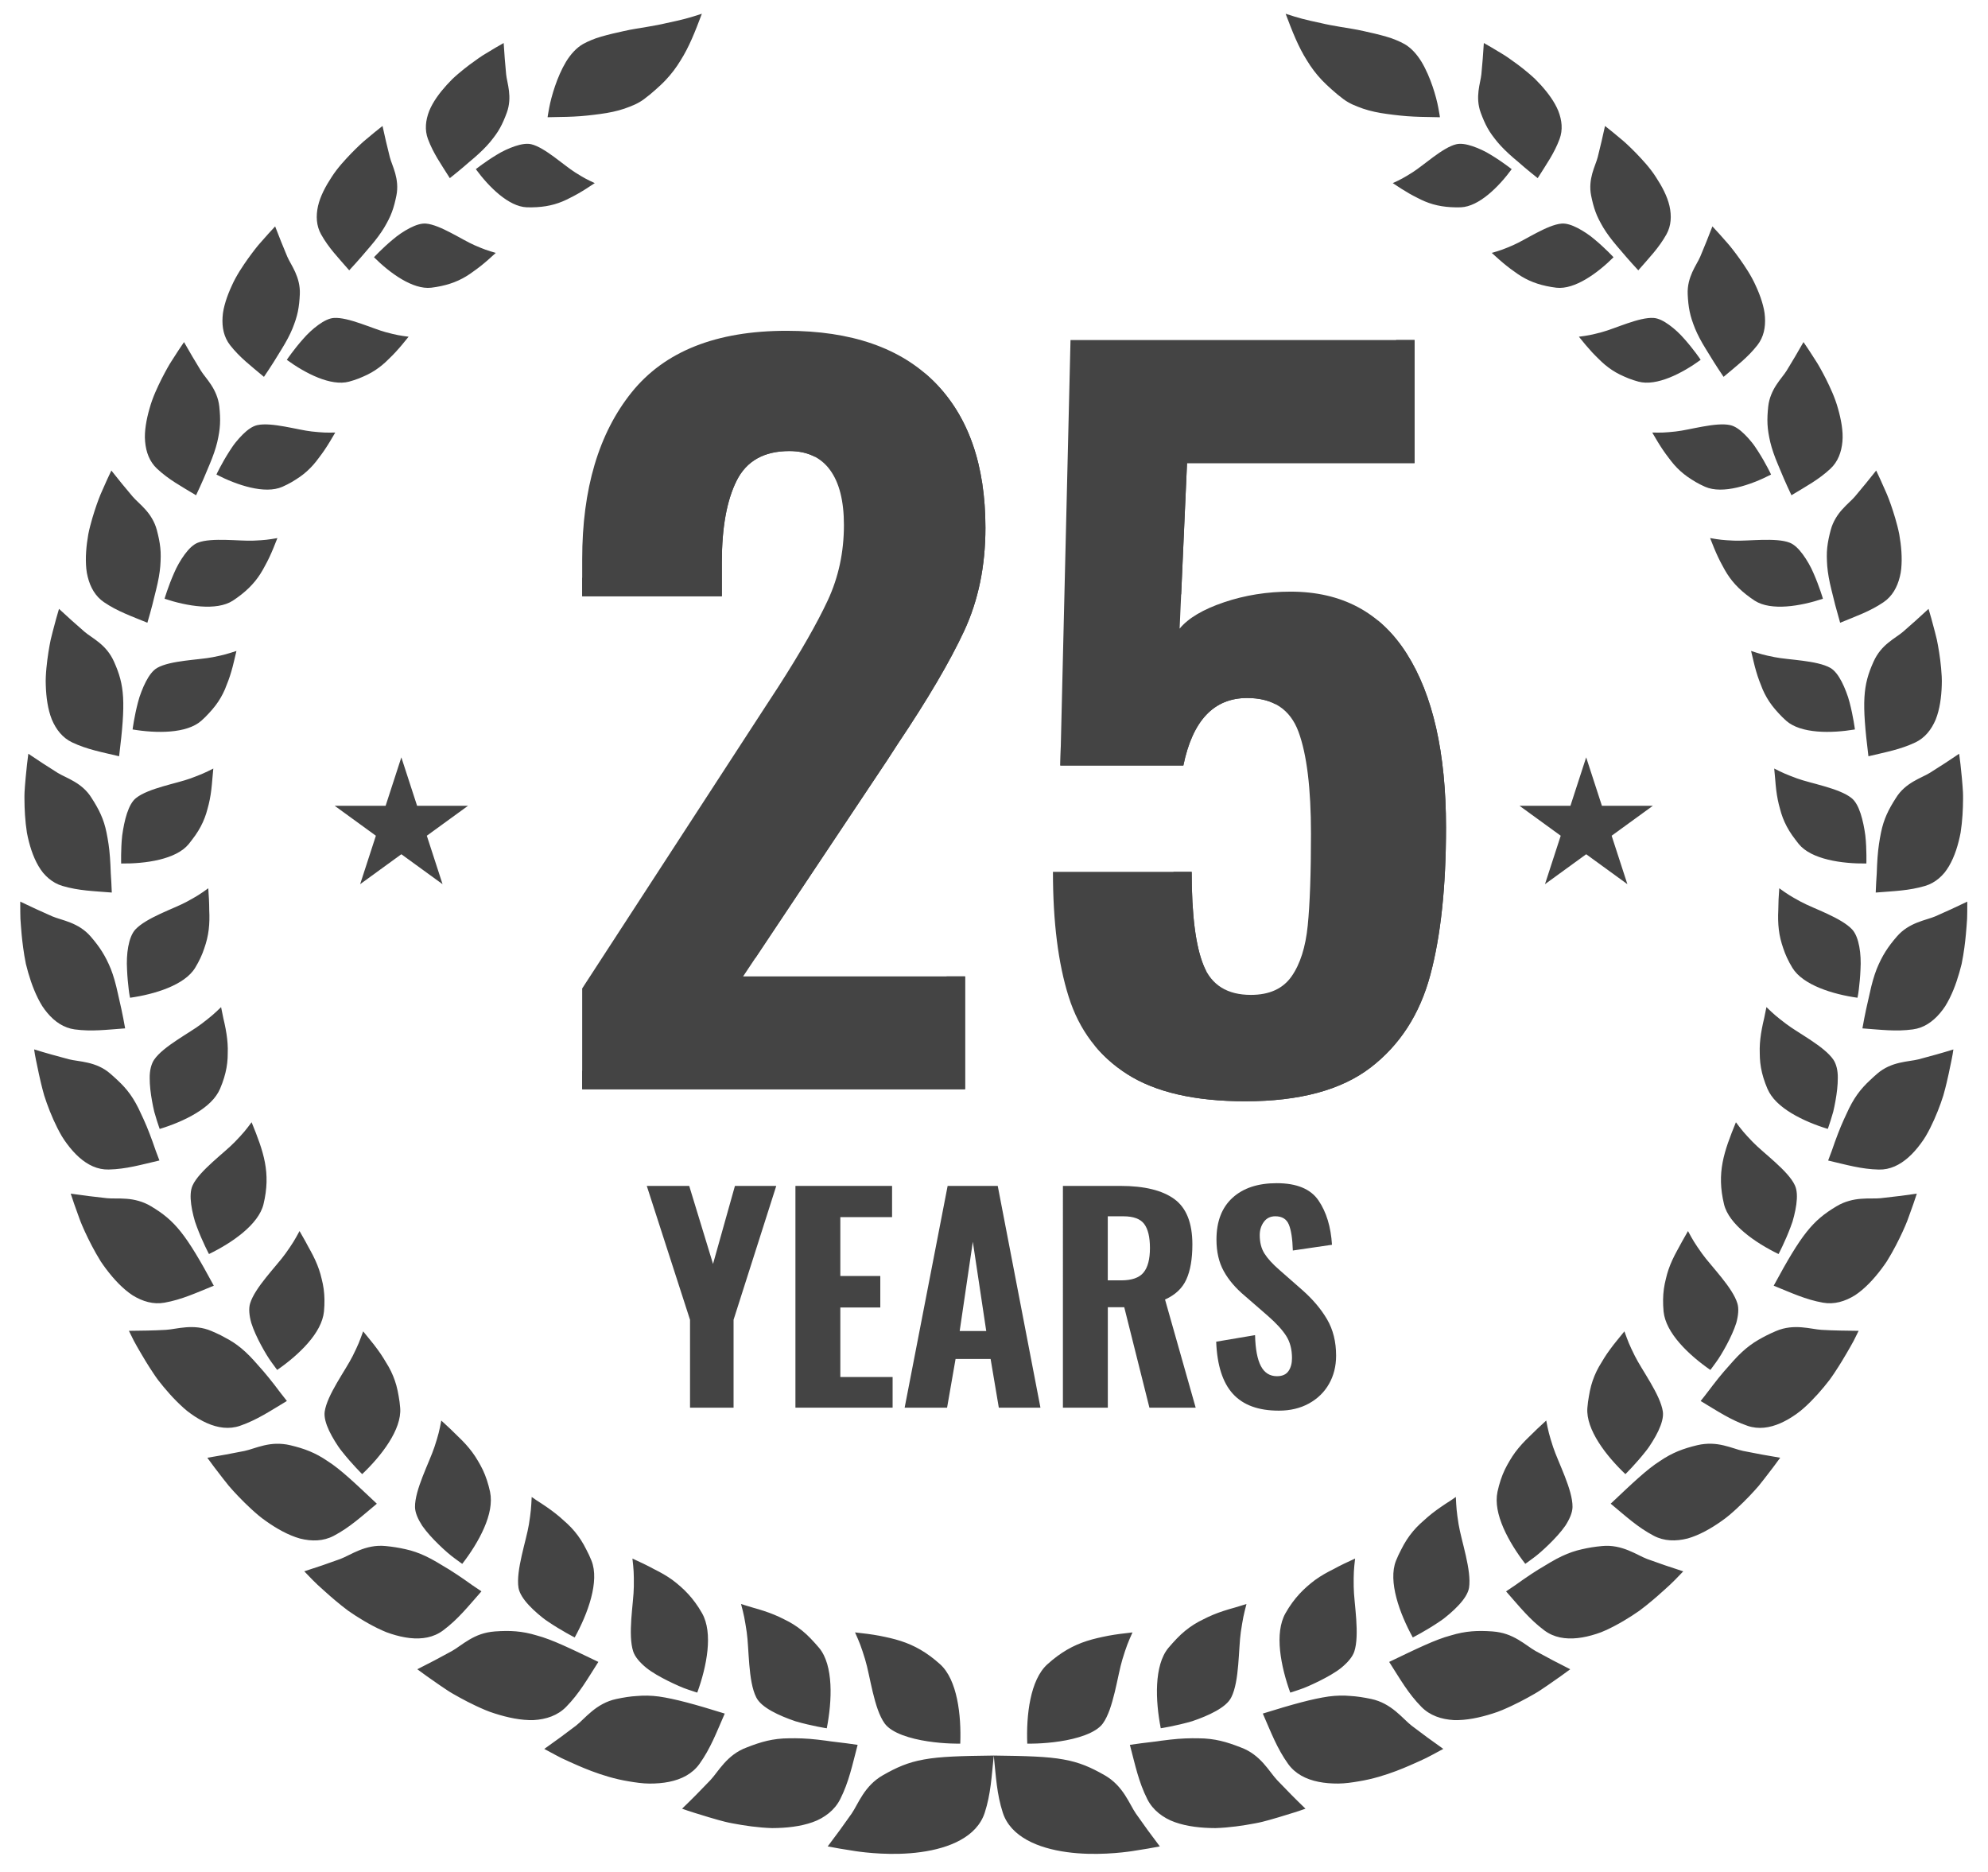 <?xml version="1.0" encoding="utf-8"?>
<!-- Generator: Adobe Illustrator 16.0.0, SVG Export Plug-In . SVG Version: 6.00 Build 0)  -->
<!DOCTYPE svg PUBLIC "-//W3C//DTD SVG 1.1//EN" "http://www.w3.org/Graphics/SVG/1.1/DTD/svg11.dtd">
<svg version="1.1" id="Layer_1" xmlns="http://www.w3.org/2000/svg" xmlns:xlink="http://www.w3.org/1999/xlink" x="0px" y="0px"
	 width="200px" height="188.334px" viewBox="0 0 200 188.334" enable-background="new 0 0 200 188.334" xml:space="preserve">
<g>
	<path fill="#444444" d="M92.953,177.001c1.631-0.301,3.745-0.355,7.024-0.396c-0.224,2.137-0.299,3.865-0.91,5.752
		c-0.392,1.205-1.277,2.104-2.43,2.742c-1.152,0.642-2.567,1.021-3.989,1.217c-2.847,0.401-5.687,0.037-6.556-0.09
		c-1.176-0.175-2.147-0.35-2.823-0.479c0.827-1.087,1.63-2.188,2.41-3.303c0.662-0.959,1.256-2.786,3.155-3.865
		C90.177,177.813,91.322,177.29,92.953,177.001z M93.334,175.176c1.729,0.267,3.271,0.232,3.271,0.232
		c0.114-2.863-0.295-6.425-2.024-7.984c-1.338-1.208-2.596-1.903-3.968-2.345c-0.685-0.223-1.4-0.378-2.156-0.527
		c-0.758-0.141-1.565-0.242-2.438-0.336c0.451,1,0.61,1.399,1.009,2.697c0.255,0.822,0.476,2.066,0.771,3.294
		c0.147,0.612,0.314,1.224,0.511,1.774c0.197,0.543,0.424,1.028,0.691,1.396C89.702,174.349,91.604,174.918,93.334,175.176z
		 M75.124,175.79c-2.002,0.729-2.866,2.453-3.656,3.288c-0.929,0.975-1.884,1.946-2.85,2.873c0.636,0.231,1.563,0.524,2.685,0.858
		c0.209,0.062,0.534,0.153,0.946,0.273c0.413,0.116,0.913,0.252,1.485,0.352c1.14,0.215,2.528,0.426,3.938,0.469
		c1.419-0.004,2.855-0.159,4.071-0.592c0.606-0.207,1.165-0.527,1.638-0.908c0.474-0.385,0.864-0.852,1.146-1.408
		c0.88-1.747,1.215-3.42,1.754-5.467c-0.799-0.117-1.53-0.213-2.202-0.288c-0.337-0.031-0.654-0.087-0.959-0.128
		c-0.305-0.041-0.597-0.077-0.877-0.108c-1.119-0.13-2.052-0.149-2.867-0.134C77.75,174.879,76.554,175.226,75.124,175.79z
		 M77.635,172.135c0.716,0.4,1.569,0.742,2.387,1.021c1.654,0.48,3.155,0.707,3.155,0.707c0.542-2.768,0.688-6.324-0.766-8.082
		c-0.568-0.662-1.118-1.264-1.697-1.729c-0.579-0.473-1.179-0.843-1.818-1.146c-0.632-0.329-1.299-0.604-2.022-0.842
		c-0.361-0.119-0.735-0.229-1.125-0.338c-0.391-0.104-0.783-0.246-1.198-0.365c0.14,0.529,0.235,0.902,0.317,1.308
		c0.042,0.202,0.079,0.414,0.119,0.659c0.038,0.24,0.081,0.512,0.133,0.84c0.247,1.666,0.136,4.955,0.956,6.573
		C76.34,171.281,76.919,171.733,77.635,172.135z M62.018,170.913c-2.071,0.434-3.18,1.995-4.072,2.686
		c-1.046,0.799-2.11,1.579-3.19,2.34c0.293,0.156,0.65,0.351,1.06,0.571c0.207,0.108,0.427,0.224,0.66,0.345
		c0.234,0.114,0.487,0.227,0.749,0.347c0.783,0.34,3.277,1.559,6.039,2c0.687,0.116,1.375,0.217,2.062,0.223
		c0.688,0.004,1.359-0.048,1.986-0.175c1.256-0.254,2.334-0.803,3.052-1.797c1.127-1.577,1.709-3.156,2.548-5.07
		c-3.041-0.947-5.027-1.486-6.616-1.716c-0.798-0.104-1.503-0.115-2.194-0.054C63.419,170.649,62.752,170.758,62.018,170.913z
		 M65.004,167.767c0.633,0.508,1.426,0.938,2.183,1.321c0.763,0.375,1.49,0.708,2.048,0.886c0.553,0.191,0.912,0.299,0.912,0.299
		c0.477-1.308,0.883-2.817,1.026-4.24c0.143-1.424,0.021-2.741-0.542-3.745c-0.875-1.537-1.858-2.501-2.987-3.351
		c-0.57-0.412-1.189-0.761-1.864-1.094c-0.659-0.361-1.375-0.701-2.155-1.056c0.123,1.067,0.153,1.485,0.14,2.813
		c-0.005,0.838-0.171,2.065-0.255,3.284c-0.079,1.208-0.083,2.423,0.197,3.261C63.89,166.694,64.376,167.247,65.004,167.767z
		 M49.806,164.118c-0.528,0.041-0.994,0.136-1.421,0.281c-0.427,0.146-0.814,0.338-1.167,0.545
		c-0.706,0.412-1.273,0.884-1.761,1.152c-1.145,0.631-2.303,1.241-3.475,1.828c0.526,0.391,1.287,0.943,2.223,1.582
		c0.174,0.117,0.446,0.301,0.79,0.532c0.343,0.233,0.785,0.474,1.274,0.747c0.492,0.271,1.042,0.556,1.63,0.831
		c0.589,0.272,1.205,0.555,1.865,0.754c1.308,0.42,2.674,0.708,3.923,0.668c1.269-0.073,2.41-0.461,3.262-1.323
		c1.332-1.351,2.139-2.798,3.248-4.529c-2.832-1.358-4.646-2.25-6.19-2.66C52.494,164.065,51.296,164.015,49.806,164.118z
		 M53.205,161.479c0.271,0.293,0.579,0.582,0.902,0.861c0.324,0.278,0.659,0.553,1.009,0.781c1.385,0.939,2.702,1.604,2.702,1.604
		c1.323-2.398,2.515-5.648,1.69-7.719c-0.161-0.398-0.331-0.768-0.514-1.107c-0.175-0.354-0.36-0.685-0.558-0.989
		c-0.396-0.613-0.842-1.138-1.346-1.611c-0.125-0.12-0.255-0.233-0.387-0.348c-0.128-0.119-0.26-0.236-0.396-0.353
		c-0.271-0.23-0.556-0.453-0.856-0.674c-0.299-0.219-0.614-0.435-0.943-0.652c-0.166-0.106-0.334-0.215-0.506-0.326
		c-0.17-0.111-0.337-0.235-0.512-0.354c-0.053,1.077-0.076,1.478-0.28,2.759c-0.259,1.623-1.328,4.642-1.046,6.385
		C52.263,160.295,52.662,160.894,53.205,161.479z M38.794,155.528c-2.042-0.203-3.516,0.912-4.55,1.301
		c-1.208,0.443-2.412,0.852-3.633,1.242c0.447,0.465,1.074,1.146,1.914,1.879c0.308,0.275,0.954,0.865,1.814,1.555
		c0.215,0.171,0.444,0.35,0.684,0.529c0.246,0.175,0.506,0.348,0.774,0.521c0.538,0.346,1.113,0.688,1.708,1
		c0.297,0.158,0.6,0.307,0.905,0.444c0.152,0.067,0.306,0.134,0.459,0.197c0.157,0.06,0.316,0.112,0.474,0.165
		c0.632,0.205,1.266,0.354,1.881,0.423c1.235,0.135,2.386-0.048,3.352-0.767c1.507-1.121,2.514-2.408,3.859-3.931
		c-0.319-0.218-0.631-0.417-0.921-0.62c-0.289-0.203-0.564-0.398-0.828-0.585c-0.531-0.366-1.021-0.69-1.479-0.978
		c-0.928-0.559-1.674-1.027-2.384-1.355c-0.706-0.334-1.354-0.552-2.011-0.697C40.159,155.703,39.521,155.597,38.794,155.528z
		 M42.478,153.49c0.448,0.644,1.044,1.288,1.635,1.864c0.59,0.578,1.174,1.088,1.637,1.42c0.455,0.342,0.754,0.547,0.754,0.547
		c0.827-1.067,1.65-2.346,2.202-3.619c0.557-1.282,0.823-2.526,0.596-3.626c-0.183-0.841-0.424-1.563-0.729-2.21
		c-0.15-0.325-0.326-0.62-0.5-0.92c-0.174-0.301-0.362-0.586-0.566-0.861c-0.409-0.551-0.88-1.063-1.412-1.566
		c-0.52-0.518-1.076-1.057-1.698-1.613c-0.196,1.029-0.289,1.428-0.688,2.654c-0.519,1.567-1.986,4.323-1.957,6.049
		C41.76,152.172,42.048,152.826,42.478,153.49z M29.203,145.388c-0.248-0.061-0.49-0.1-0.726-0.121
		c-0.233-0.022-0.456-0.033-0.675-0.027c-0.438,0.01-0.851,0.074-1.238,0.164c-0.771,0.177-1.434,0.449-1.963,0.558
		c-1.242,0.252-2.489,0.479-3.742,0.687c0.371,0.515,0.911,1.244,1.589,2.106c0.126,0.158,0.323,0.406,0.573,0.722
		c0.259,0.307,0.589,0.664,0.963,1.057c0.375,0.393,0.799,0.814,1.26,1.24c0.463,0.425,0.953,0.859,1.502,1.236
		c1.083,0.77,2.261,1.432,3.425,1.762c1.193,0.303,2.361,0.278,3.403-0.27c1.629-0.857,2.803-1.957,4.338-3.23
		c-2.219-2.09-3.635-3.447-4.942-4.279C31.7,146.123,30.611,145.724,29.203,145.388z M33.116,143.937
		c0.166,0.35,0.365,0.707,0.583,1.062c0.217,0.354,0.451,0.704,0.708,1.019c1.005,1.276,2.03,2.276,2.03,2.276
		c1.928-1.83,3.985-4.485,3.824-6.647c-0.032-0.418-0.083-0.81-0.152-1.18c-0.063-0.376-0.136-0.738-0.231-1.081
		c-0.189-0.685-0.45-1.304-0.779-1.892c-0.341-0.579-0.694-1.174-1.125-1.753c-0.423-0.589-0.926-1.165-1.439-1.81
		c-0.183,0.492-0.298,0.824-0.446,1.18c-0.148,0.354-0.326,0.729-0.605,1.293c-0.709,1.43-2.583,3.923-2.821,5.615
		C32.592,142.563,32.785,143.233,33.116,143.937z M21.28,133.901c-1.828-0.784-3.515-0.18-4.584-0.121
		c-0.314,0.015-0.628,0.029-0.942,0.045c-0.31,0.009-0.619,0.019-0.927,0.027c-0.619,0.015-1.238,0.024-1.858,0.027
		c0.139,0.278,0.308,0.619,0.502,1.012c0.201,0.387,0.454,0.811,0.725,1.276c0.203,0.344,0.627,1.077,1.221,1.963
		c0.149,0.222,0.304,0.455,0.479,0.688c0.178,0.229,0.367,0.467,0.564,0.705c0.395,0.477,0.826,0.961,1.284,1.422
		c0.229,0.23,0.465,0.457,0.707,0.674c0.24,0.218,0.49,0.422,0.755,0.605c0.524,0.375,1.065,0.696,1.614,0.938
		c1.099,0.485,2.225,0.647,3.318,0.274c1.724-0.596,3.033-1.489,4.724-2.5c-0.476-0.582-0.876-1.135-1.259-1.631
		c-0.384-0.494-0.743-0.938-1.083-1.336c-0.695-0.787-1.247-1.441-1.808-1.951c-0.555-0.516-1.091-0.905-1.655-1.233
		c-0.286-0.162-0.565-0.315-0.855-0.463C21.908,134.179,21.604,134.04,21.28,133.901z M25.282,133.089
		c0.23,0.725,0.591,1.495,0.969,2.202c0.378,0.706,0.767,1.351,1.098,1.793c0.32,0.45,0.538,0.728,0.538,0.728
		c1.077-0.744,2.213-1.686,3.097-2.703c0.889-1.021,1.5-2.096,1.61-3.183c0.076-0.832,0.063-1.573-0.032-2.262
		c-0.046-0.347-0.116-0.675-0.199-0.998c-0.073-0.329-0.164-0.649-0.273-0.965c-0.217-0.632-0.504-1.244-0.848-1.869
		c-0.179-0.312-0.346-0.638-0.527-0.97c-0.182-0.331-0.376-0.67-0.581-1.021c-0.481,0.896-0.684,1.238-1.411,2.263
		c-0.23,0.326-0.541,0.701-0.886,1.11c-0.337,0.403-0.708,0.841-1.065,1.287c-0.715,0.894-1.375,1.832-1.614,2.632
		C25.003,131.658,25.075,132.351,25.282,133.089z M15.193,121.349c-0.421-0.256-0.848-0.427-1.262-0.543
		c-0.407-0.117-0.807-0.179-1.189-0.209c-0.765-0.063-1.456-0.005-1.976-0.06c-1.219-0.13-2.437-0.282-3.652-0.458
		c0.19,0.583,0.472,1.417,0.841,2.411c0.125,0.372,0.443,1.143,0.905,2.086c0.23,0.471,0.497,0.987,0.797,1.515
		c0.149,0.266,0.308,0.531,0.474,0.799c0.171,0.264,0.361,0.522,0.553,0.779c0.774,1.025,1.666,1.982,2.642,2.629
		c1.013,0.629,2.099,0.949,3.223,0.749c1.758-0.313,3.166-0.983,4.96-1.708C18.703,124.14,17.604,122.787,15.193,121.349z
		 M19.233,121.153c0.049,0.373,0.128,0.763,0.225,1.152c0.049,0.195,0.1,0.393,0.159,0.584c0.065,0.19,0.132,0.379,0.201,0.563
		c0.553,1.478,1.206,2.702,1.206,2.702c2.32-1.124,5-2.975,5.487-5.022c0.76-3.164,0.015-5.26-1.199-8.237
		c-0.592,0.799-0.836,1.101-1.686,1.982c-0.539,0.563-1.423,1.275-2.263,2.044c-0.835,0.763-1.651,1.589-1.983,2.322
		C19.153,119.729,19.134,120.407,19.233,121.153z M11.108,108.017c-1.446-1.264-3.18-1.197-4.181-1.457
		c-0.587-0.153-1.173-0.313-1.758-0.479c-0.587-0.165-1.168-0.336-1.735-0.514c0.035,0.3,0.104,0.66,0.186,1.072
		c0.082,0.414,0.178,0.881,0.291,1.391c0.084,0.378,0.254,1.178,0.535,2.17c0.313,0.982,0.759,2.152,1.325,3.273
		c0.142,0.281,0.292,0.56,0.45,0.828c0.16,0.271,0.345,0.528,0.528,0.779c0.372,0.498,0.775,0.956,1.208,1.342
		c0.871,0.771,1.852,1.256,2.981,1.23c1.767-0.041,3.24-0.479,5.1-0.91c-0.125-0.342-0.258-0.663-0.368-0.977
		c-0.11-0.314-0.215-0.613-0.315-0.898c-0.206-0.572-0.405-1.087-0.599-1.557c-0.193-0.469-0.392-0.889-0.572-1.273
		c-0.172-0.389-0.347-0.739-0.526-1.059c-0.357-0.64-0.734-1.16-1.156-1.629c-0.21-0.233-0.433-0.455-0.668-0.675
		C11.6,108.459,11.368,108.237,11.108,108.017z M15.06,108.438c-0.004,0.735,0.097,1.558,0.235,2.321
		c0.07,0.384,0.144,0.753,0.226,1.089c0.093,0.332,0.185,0.635,0.265,0.889c0.162,0.511,0.28,0.832,0.28,0.832
		c1.214-0.369,2.541-0.902,3.657-1.582c0.559-0.338,1.065-0.715,1.479-1.125c0.416-0.409,0.725-0.852,0.939-1.338
		c0.318-0.748,0.527-1.438,0.646-2.104c0.06-0.333,0.096-0.658,0.113-0.982c0.008-0.162,0.01-0.322,0.011-0.484
		c0.007-0.161,0.008-0.324,0.006-0.486c-0.011-0.65-0.091-1.303-0.22-1.984c-0.064-0.342-0.141-0.689-0.227-1.049
		c-0.073-0.361-0.149-0.733-0.228-1.121c-0.709,0.69-1.012,0.951-1.97,1.683c-1.204,0.924-3.844,2.26-4.763,3.604
		C15.213,107.037,15.05,107.704,15.06,108.438z M9.131,94.221c-1.237-1.442-2.941-1.637-3.876-2.039
		c-1.082-0.474-2.154-0.968-3.218-1.481c0.001,0.296,0.003,0.656,0.004,1.069c0.004,0.206,0.009,0.426,0.014,0.659
		c0.017,0.232,0.034,0.477,0.052,0.731c0.03,0.379,0.086,1.179,0.224,2.182c0.069,0.501,0.155,1.054,0.273,1.626
		c0.14,0.571,0.307,1.164,0.507,1.75c0.2,0.586,0.433,1.164,0.704,1.707c0.135,0.271,0.279,0.533,0.435,0.783
		c0.16,0.249,0.34,0.482,0.524,0.703c0.742,0.878,1.644,1.495,2.738,1.645c1.711,0.231,3.208,0.032,5.077-0.104
		c-0.246-1.409-0.508-2.559-0.735-3.529c-0.209-0.974-0.438-1.762-0.7-2.438C10.606,96.14,10.014,95.241,9.131,94.221z
		 M12.781,97.521c0.031,0.764,0.103,1.478,0.167,2c0.058,0.522,0.137,0.852,0.137,0.852c1.239-0.176,2.6-0.49,3.794-0.98
		c1.198-0.492,2.223-1.156,2.756-2.037c0.412-0.678,0.708-1.318,0.913-1.949c0.222-0.631,0.376-1.254,0.45-1.89
		c0.077-0.635,0.086-1.284,0.052-1.969c-0.001-0.687-0.039-1.41-0.096-2.189c-0.789,0.569-1.105,0.778-2.157,1.349
		c-0.663,0.363-1.708,0.769-2.696,1.231c-0.986,0.462-1.945,0.985-2.484,1.567C12.917,94.267,12.688,95.997,12.781,97.521z
		 M9.229,80.297c-0.963-1.583-2.582-2.024-3.43-2.551c-0.994-0.622-1.98-1.263-2.948-1.92c-0.08,0.576-0.177,1.404-0.269,2.404
		c-0.016,0.186-0.041,0.475-0.072,0.841c-0.029,0.367-0.059,0.811-0.05,1.31c0.004,0.994,0.06,2.198,0.249,3.394
		c0.229,1.196,0.595,2.383,1.159,3.345c0.142,0.24,0.294,0.466,0.462,0.675c0.176,0.209,0.364,0.4,0.567,0.572
		c0.404,0.342,0.864,0.602,1.387,0.757c1.636,0.483,3.123,0.515,4.963,0.665c-0.027-0.704-0.06-1.344-0.102-1.931
		c-0.022-0.587-0.043-1.121-0.082-1.61c-0.068-0.978-0.205-1.78-0.343-2.474C10.444,82.385,9.95,81.42,9.229,80.297z M12.772,81.835
		c-0.224,0.68-0.375,1.467-0.478,2.213c-0.083,0.747-0.101,1.453-0.109,1.971c-0.006,0.518,0.005,0.849,0.005,0.849
		c2.457,0.029,5.526-0.406,6.798-1.959c0.123-0.15,0.238-0.3,0.347-0.448c0.116-0.148,0.224-0.295,0.325-0.441
		c0.204-0.293,0.381-0.584,0.535-0.875c0.31-0.583,0.528-1.169,0.683-1.778c0.175-0.607,0.298-1.236,0.38-1.906
		c0.083-0.67,0.118-1.385,0.203-2.147c-0.856,0.436-1.211,0.591-2.297,0.994c-1.384,0.507-4.214,0.98-5.458,1.957
		C13.289,80.582,12.998,81.155,12.772,81.835z M11.466,66.553c-0.382-0.849-0.908-1.432-1.47-1.892
		c-0.556-0.458-1.118-0.784-1.49-1.104c-0.87-0.754-1.726-1.522-2.57-2.307c-0.164,0.548-0.39,1.335-0.634,2.292
		c-0.044,0.178-0.114,0.456-0.201,0.806c-0.077,0.354-0.153,0.785-0.23,1.268c-0.076,0.483-0.147,1.018-0.2,1.582
		c-0.053,0.563-0.092,1.153-0.064,1.754c0.039,1.197,0.202,2.405,0.606,3.423C5.645,73.4,6.3,74.231,7.267,74.688
		c1.512,0.714,2.952,0.967,4.716,1.39C12.662,70.583,12.545,68.952,11.466,66.553z M14.672,68.579
		c-0.162,0.313-0.312,0.655-0.446,1.007c-0.139,0.352-0.259,0.714-0.347,1.073c-0.376,1.43-0.54,2.723-0.54,2.723
		c2.384,0.398,5.436,0.436,6.918-0.879c0.286-0.255,0.543-0.509,0.774-0.766c0.233-0.256,0.459-0.51,0.653-0.771
		c0.393-0.519,0.698-1.054,0.944-1.623c0.234-0.571,0.464-1.16,0.646-1.799c0.192-0.637,0.331-1.327,0.514-2.06
		c-0.908,0.293-1.238,0.401-2.37,0.625c-1.424,0.286-4.259,0.317-5.61,1.081C15.376,67.441,14.997,67.952,14.672,68.579z
		 M15.778,53.318c-0.116-0.438-0.29-0.824-0.491-1.165c-0.195-0.338-0.424-0.633-0.659-0.897c-0.47-0.528-0.967-0.93-1.279-1.297
		c-0.731-0.862-1.447-1.736-2.146-2.624c-0.243,0.505-0.583,1.235-0.967,2.125c-0.151,0.328-0.432,1.035-0.726,1.949
		c-0.147,0.456-0.3,0.965-0.437,1.503c-0.067,0.27-0.139,0.543-0.19,0.828c-0.05,0.285-0.095,0.575-0.132,0.866
		c-0.074,0.583-0.117,1.174-0.113,1.75c0.008,0.578,0.046,1.134,0.185,1.666c0.261,1.06,0.768,1.965,1.637,2.556
		c1.359,0.924,2.719,1.389,4.367,2.068c0.192-0.653,0.358-1.25,0.5-1.801c0.144-0.55,0.254-1.057,0.377-1.515
		c0.229-0.919,0.364-1.689,0.422-2.376c0.048-0.691,0.065-1.281,0-1.864C16.065,54.508,15.942,53.94,15.778,53.318z M18.583,55.769
		c-0.412,0.56-0.801,1.233-1.082,1.903c-0.293,0.665-0.53,1.306-0.693,1.779c-0.082,0.237-0.146,0.432-0.188,0.568
		c-0.044,0.135-0.062,0.214-0.062,0.214c2.248,0.748,5.214,1.25,6.859,0.197c1.251-0.824,2.132-1.683,2.785-2.714
		c0.165-0.257,0.313-0.526,0.459-0.802c0.154-0.273,0.298-0.558,0.438-0.854c0.28-0.592,0.537-1.235,0.808-1.93
		c-0.907,0.158-1.26,0.207-2.391,0.256c-0.717,0.034-1.762-0.052-2.81-0.076c-1.043-0.022-2.11,0.008-2.802,0.284
		C19.443,54.772,18.996,55.21,18.583,55.769z M22.063,40.908c-0.046-0.443-0.156-0.842-0.302-1.204
		c-0.144-0.361-0.318-0.68-0.508-0.972c-0.377-0.583-0.8-1.047-1.048-1.45c-0.581-0.946-1.145-1.902-1.692-2.868
		c-0.312,0.454-0.752,1.109-1.258,1.915c-0.196,0.293-0.567,0.942-0.995,1.781c-0.419,0.844-0.911,1.87-1.216,2.986
		c-0.16,0.554-0.292,1.121-0.375,1.68c-0.082,0.559-0.123,1.108-0.071,1.645c0.093,1.066,0.447,2.022,1.2,2.728
		c1.179,1.104,2.428,1.764,3.926,2.674c0.286-0.605,0.539-1.16,0.761-1.672c0.227-0.511,0.406-0.989,0.595-1.414
		c0.362-0.858,0.611-1.585,0.772-2.243c0.153-0.663,0.252-1.237,0.28-1.812C22.163,42.105,22.129,41.536,22.063,40.908z
		 M24.418,43.71c-0.243,0.24-0.482,0.511-0.712,0.794c-0.232,0.283-0.429,0.593-0.625,0.892c-0.387,0.601-0.714,1.187-0.946,1.622
		c-0.115,0.218-0.206,0.398-0.269,0.523c-0.062,0.126-0.09,0.2-0.09,0.2c2.071,1.067,4.87,2.005,6.632,1.229
		c0.34-0.15,0.653-0.309,0.944-0.477c0.288-0.169,0.557-0.346,0.82-0.525c0.518-0.363,0.959-0.768,1.356-1.22
		c0.199-0.226,0.386-0.463,0.566-0.713c0.188-0.245,0.375-0.498,0.555-0.766c0.362-0.535,0.711-1.12,1.079-1.757
		c-0.904,0.02-1.257,0.013-2.364-0.106c-0.702-0.075-1.706-0.314-2.721-0.495c-1.014-0.18-2.047-0.305-2.763-0.143
		C25.405,42.872,24.904,43.23,24.418,43.71z M30.163,29.608c0.041-0.876-0.188-1.615-0.462-2.234
		c-0.28-0.623-0.622-1.136-0.803-1.564c-0.423-1.004-0.829-2.016-1.218-3.035c-0.369,0.394-0.893,0.964-1.504,1.669
		c-0.235,0.255-0.689,0.829-1.229,1.579c-0.532,0.755-1.163,1.675-1.625,2.712c-0.238,0.513-0.45,1.042-0.614,1.572
		c-0.162,0.53-0.287,1.054-0.316,1.583c-0.07,1.049,0.131,2.03,0.755,2.83c0.978,1.25,2.091,2.08,3.407,3.191
		c0.369-0.544,0.697-1.044,0.991-1.509c0.289-0.468,0.551-0.892,0.792-1.283c0.481-0.779,0.832-1.447,1.086-2.062
		c0.248-0.62,0.431-1.162,0.544-1.716C30.081,30.786,30.133,30.228,30.163,29.608z M32.031,32.682
		c-0.545,0.393-1.096,0.904-1.553,1.437c-0.466,0.526-0.872,1.046-1.162,1.434c-0.145,0.194-0.261,0.355-0.34,0.468
		c-0.081,0.112-0.12,0.179-0.12,0.179c1.849,1.349,4.429,2.684,6.257,2.193c0.354-0.095,0.682-0.204,0.989-0.323
		c0.306-0.123,0.595-0.253,0.877-0.388c0.558-0.277,1.048-0.605,1.502-0.985c0.227-0.19,0.445-0.393,0.658-0.609
		c0.218-0.211,0.439-0.429,0.654-0.664c0.433-0.467,0.861-0.984,1.313-1.55c-0.883-0.114-1.225-0.172-2.283-0.453
		c-0.672-0.177-1.611-0.559-2.571-0.885c-0.959-0.327-1.943-0.601-2.663-0.55C33.116,32.015,32.575,32.288,32.031,32.682z
		 M39.879,19.674c0.169-0.845,0.058-1.596-0.118-2.238c-0.179-0.646-0.435-1.195-0.546-1.638c-0.262-1.038-0.507-2.081-0.733-3.126
		c-0.417,0.327-1.01,0.802-1.707,1.395c-0.266,0.213-0.792,0.701-1.426,1.348c-0.626,0.655-1.378,1.449-1.98,2.387
		c-0.61,0.927-1.143,1.92-1.374,2.92c-0.224,1.007-0.176,1.99,0.311,2.86c0.762,1.36,1.717,2.334,2.827,3.612
		c0.439-0.474,0.833-0.911,1.187-1.318c0.351-0.41,0.67-0.783,0.963-1.125c0.583-0.685,1.023-1.282,1.362-1.841
		c0.333-0.566,0.595-1.062,0.786-1.584C39.625,20.805,39.758,20.271,39.879,19.674z M41.235,22.938
		c-0.586,0.302-1.201,0.712-1.723,1.163c-1.062,0.883-1.887,1.777-1.887,1.777c1.598,1.592,3.898,3.272,5.749,3.066
		c1.417-0.175,2.532-0.541,3.529-1.148c0.25-0.151,0.492-0.316,0.731-0.495c0.244-0.173,0.492-0.353,0.736-0.548
		c0.491-0.389,0.984-0.829,1.509-1.312c-0.842-0.241-1.165-0.349-2.152-0.778c-0.626-0.271-1.482-0.782-2.366-1.241
		c-0.882-0.459-1.798-0.872-2.504-0.929C42.388,22.451,41.822,22.636,41.235,22.938z M50.986,11.333
		c0.291-0.794,0.294-1.541,0.219-2.19c-0.077-0.654-0.244-1.225-0.286-1.671c-0.101-1.047-0.183-2.095-0.248-3.144
		c-0.453,0.255-1.099,0.626-1.862,1.098c-0.29,0.167-0.872,0.563-1.584,1.095c-0.354,0.268-0.74,0.572-1.13,0.906
		c-0.194,0.169-0.393,0.34-0.585,0.525c-0.189,0.19-0.377,0.385-0.561,0.587c-0.731,0.807-1.392,1.696-1.77,2.625
		c-0.367,0.944-0.467,1.905-0.125,2.824c0.536,1.436,1.315,2.525,2.201,3.933c0.497-0.395,0.944-0.76,1.349-1.103
		c0.201-0.174,0.392-0.339,0.575-0.498c0.187-0.153,0.363-0.302,0.53-0.447c0.667-0.578,1.184-1.092,1.596-1.584
		c0.407-0.5,0.738-0.938,1-1.419C50.569,12.393,50.779,11.895,50.986,11.333z M51.815,14.704c-0.613,0.207-1.273,0.51-1.848,0.87
		c-1.162,0.7-2.096,1.444-2.096,1.444c1.311,1.786,3.291,3.761,5.119,3.836c1.401,0.04,2.542-0.146,3.601-0.589
		c0.265-0.109,0.525-0.234,0.785-0.372c0.263-0.132,0.53-0.27,0.797-0.424c0.535-0.305,1.081-0.658,1.663-1.049
		c-0.781-0.358-1.08-0.512-1.975-1.075c-0.568-0.357-1.324-0.979-2.113-1.557c-0.79-0.578-1.616-1.115-2.293-1.276
		C53.006,14.403,52.43,14.499,51.815,14.704z M56.95,6.203c-0.465,0.773-0.836,1.653-1.117,2.477
		c-0.281,0.824-0.475,1.589-0.584,2.173c-0.113,0.576-0.16,0.94-0.16,0.94c0.419-0.001,0.85-0.012,1.288-0.027
		c0.445-0.004,0.896-0.017,1.346-0.039c0.904-0.04,1.795-0.143,2.664-0.261c0.872-0.115,1.699-0.287,2.441-0.539
		c0.187-0.062,0.366-0.133,0.542-0.202c0.178-0.067,0.35-0.139,0.516-0.216c0.331-0.156,0.637-0.334,0.911-0.539
		c0.424-0.316,0.81-0.634,1.164-0.955c0.354-0.319,0.688-0.618,0.986-0.938c0.602-0.633,1.094-1.292,1.519-1.994
		c0.865-1.365,1.461-2.886,2.144-4.7c-1.358,0.443-1.893,0.586-3.6,0.948c-0.535,0.131-1.199,0.251-1.928,0.375
		c-0.728,0.125-1.529,0.237-2.309,0.417c-0.784,0.168-1.568,0.352-2.283,0.56c-0.36,0.1-0.695,0.219-1.002,0.349
		c-0.309,0.128-0.591,0.262-0.84,0.402C57.998,4.808,57.42,5.439,56.95,6.203z M107,177.001c-1.631-0.301-3.745-0.355-7.023-0.396
		c0.223,2.137,0.298,3.865,0.91,5.752c0.391,1.205,1.278,2.104,2.43,2.742c1.151,0.642,2.567,1.021,3.988,1.217
		c2.848,0.401,5.688,0.037,6.557-0.09c1.177-0.175,2.146-0.35,2.822-0.479c-0.826-1.087-1.631-2.188-2.408-3.303
		c-0.664-0.959-1.258-2.786-3.155-3.865C109.775,177.813,108.632,177.29,107,177.001z M110.95,173.378
		c0.268-0.367,0.493-0.854,0.692-1.396c0.194-0.551,0.361-1.16,0.51-1.773c0.297-1.229,0.517-2.471,0.771-3.294
		c0.398-1.298,0.561-1.697,1.01-2.697c-0.873,0.095-1.68,0.195-2.438,0.336c-0.758,0.149-1.473,0.306-2.157,0.527
		c-1.372,0.44-2.63,1.137-3.968,2.345c-1.729,1.561-2.139,5.121-2.023,7.984c0,0,1.541,0.033,3.271-0.232
		C108.35,174.918,110.251,174.349,110.95,173.378z M120.576,174.87c-0.814-0.016-1.749,0.004-2.867,0.134
		c-0.279,0.031-0.572,0.067-0.878,0.108s-0.622,0.097-0.959,0.128c-0.672,0.075-1.401,0.171-2.202,0.288
		c0.54,2.047,0.874,3.72,1.755,5.467c0.282,0.558,0.673,1.023,1.146,1.408c0.474,0.381,1.033,0.701,1.639,0.908
		c1.216,0.433,2.652,0.588,4.072,0.592c1.408-0.043,2.797-0.254,3.938-0.469c0.571-0.1,1.072-0.234,1.485-0.352
		c0.411-0.12,0.735-0.213,0.944-0.273c1.123-0.334,2.051-0.627,2.687-0.858c-0.966-0.927-1.921-1.897-2.851-2.873
		c-0.789-0.835-1.653-2.56-3.654-3.288C123.398,175.226,122.202,174.879,120.576,174.87z M123.876,170.739
		c0.821-1.618,0.711-4.907,0.957-6.573c0.052-0.328,0.095-0.601,0.133-0.84c0.04-0.245,0.077-0.457,0.119-0.659
		c0.082-0.404,0.179-0.777,0.315-1.307c-0.414,0.119-0.808,0.26-1.197,0.365c-0.391,0.106-0.764,0.219-1.125,0.336
		c-0.725,0.237-1.391,0.514-2.021,0.842c-0.641,0.304-1.238,0.674-1.816,1.146c-0.58,0.467-1.131,1.067-1.698,1.729
		c-1.453,1.759-1.31,5.315-0.767,8.082c0,0,1.502-0.226,3.156-0.707c0.816-0.276,1.67-0.618,2.387-1.02
		C123.033,171.733,123.613,171.281,123.876,170.739z M135.852,170.61c-0.691-0.062-1.396-0.051-2.193,0.055
		c-1.59,0.229-3.575,0.77-6.616,1.716c0.84,1.914,1.421,3.493,2.549,5.07c0.718,0.995,1.796,1.543,3.052,1.797
		c0.627,0.127,1.299,0.179,1.986,0.175c0.688-0.006,1.375-0.105,2.063-0.223c2.763-0.441,5.256-1.66,6.039-2
		c0.262-0.12,0.515-0.231,0.748-0.348c0.232-0.121,0.453-0.234,0.66-0.344c0.409-0.222,0.766-0.415,1.061-0.572
		c-1.081-0.76-2.145-1.539-3.191-2.34c-0.892-0.688-2-2.25-4.07-2.685C137.2,170.758,136.533,170.649,135.852,170.61z
		 M136.246,166.146c0.279-0.838,0.275-2.053,0.195-3.261c-0.082-1.219-0.248-2.446-0.254-3.284
		c-0.015-1.328,0.018-1.746,0.141-2.813c-0.78,0.354-1.496,0.692-2.155,1.056c-0.675,0.333-1.294,0.682-1.864,1.094
		c-1.129,0.85-2.111,1.813-2.986,3.351c-0.563,1.004-0.686,2.321-0.543,3.745c0.145,1.423,0.551,2.934,1.025,4.24
		c0,0,0.359-0.106,0.912-0.299c0.561-0.178,1.286-0.511,2.049-0.886c0.758-0.384,1.551-0.813,2.184-1.321
		C135.577,167.247,136.063,166.694,136.246,166.146z M145.945,164.526c-1.543,0.41-3.357,1.302-6.189,2.66
		c1.107,1.731,1.915,3.18,3.248,4.529c0.852,0.862,1.992,1.25,3.262,1.323c1.25,0.04,2.616-0.248,3.924-0.668
		c0.66-0.199,1.275-0.481,1.865-0.754c0.588-0.275,1.139-0.562,1.631-0.831c0.487-0.273,0.931-0.514,1.273-0.747
		c0.344-0.231,0.613-0.415,0.789-0.532c0.938-0.639,1.695-1.191,2.223-1.582c-1.172-0.587-2.33-1.197-3.475-1.828
		c-0.488-0.27-1.057-0.74-1.762-1.152c-0.354-0.207-0.739-0.399-1.168-0.545c-0.428-0.146-0.893-0.24-1.42-0.281
		C148.656,164.015,147.459,164.065,145.945,164.526z M147.789,159.735c0.279-1.743-0.787-4.762-1.047-6.385
		c-0.205-1.281-0.229-1.682-0.28-2.759c-0.175,0.118-0.342,0.242-0.512,0.354c-0.173,0.111-0.341,0.22-0.507,0.326
		c-0.328,0.219-0.644,0.435-0.942,0.652c-0.3,0.221-0.586,0.442-0.854,0.674c-0.137,0.115-0.268,0.232-0.396,0.353
		c-0.133,0.112-0.262,0.228-0.389,0.348c-0.504,0.474-0.949,0.998-1.346,1.611c-0.197,0.306-0.384,0.637-0.559,0.989
		c-0.182,0.341-0.354,0.709-0.516,1.107c-0.822,2.069,0.369,5.319,1.69,7.719c0,0,1.318-0.664,2.703-1.604
		c0.351-0.229,0.687-0.503,1.011-0.781c0.322-0.279,0.629-0.568,0.9-0.861C147.291,160.894,147.689,160.295,147.789,159.735z
		 M159.141,155.854c-0.658,0.146-1.308,0.363-2.013,0.697c-0.71,0.328-1.456,0.799-2.385,1.355
		c-0.458,0.285-0.947,0.609-1.479,0.978c-0.264,0.187-0.539,0.382-0.828,0.585s-0.603,0.402-0.92,0.62
		c1.344,1.521,2.352,2.81,3.857,3.931c0.966,0.719,2.117,0.9,3.352,0.767c0.616-0.067,1.25-0.218,1.883-0.423
		c0.156-0.053,0.315-0.105,0.473-0.165c0.154-0.063,0.309-0.13,0.461-0.197c0.305-0.138,0.607-0.286,0.904-0.444
		c0.596-0.312,1.171-0.654,1.707-1c0.271-0.175,0.529-0.348,0.775-0.521c0.239-0.182,0.469-0.358,0.686-0.529
		c0.859-0.688,1.506-1.277,1.813-1.555c0.842-0.733,1.467-1.414,1.915-1.878c-1.221-0.392-2.425-0.8-3.634-1.243
		c-1.033-0.389-2.507-1.504-4.55-1.301C160.432,155.597,159.793,155.703,159.141,155.854z M158.201,151.606
		c0.027-1.725-1.438-4.479-1.957-6.047c-0.398-1.229-0.491-1.627-0.688-2.656c-0.623,0.559-1.179,1.098-1.699,1.613
		c-0.53,0.506-1.002,1.018-1.412,1.567c-0.202,0.274-0.393,0.562-0.564,0.86c-0.175,0.301-0.35,0.596-0.5,0.921
		c-0.304,0.646-0.547,1.368-0.729,2.21c-0.229,1.1,0.039,2.344,0.595,3.626c0.553,1.274,1.375,2.552,2.202,3.618
		c0,0,0.3-0.204,0.755-0.547c0.463-0.33,1.046-0.842,1.636-1.418c0.592-0.578,1.188-1.223,1.637-1.865
		C157.904,152.826,158.191,152.172,158.201,151.606z M166.982,146.989c-1.308,0.832-2.724,2.188-4.94,4.279
		c1.535,1.273,2.709,2.373,4.338,3.23c1.042,0.548,2.21,0.57,3.403,0.27c1.162-0.33,2.341-0.992,3.424-1.762
		c0.55-0.377,1.039-0.813,1.502-1.236c0.461-0.426,0.887-0.849,1.262-1.24c0.372-0.393,0.702-0.75,0.963-1.057
		c0.25-0.314,0.445-0.563,0.572-0.722c0.678-0.862,1.217-1.593,1.588-2.106c-1.253-0.205-2.5-0.435-3.742-0.687
		c-0.529-0.108-1.189-0.381-1.963-0.558c-0.387-0.09-0.801-0.154-1.238-0.164c-0.219-0.006-0.441,0.005-0.674,0.027
		c-0.236,0.021-0.479,0.062-0.727,0.121C169.341,145.724,168.252,146.123,166.982,146.989z M167.291,142.019
		c-0.238-1.692-2.111-4.187-2.82-5.615c-0.281-0.563-0.457-0.938-0.605-1.293s-0.264-0.688-0.445-1.18
		c-0.513,0.645-1.016,1.221-1.438,1.81c-0.434,0.579-0.785,1.174-1.127,1.753c-0.328,0.588-0.59,1.207-0.778,1.892
		c-0.095,0.343-0.167,0.705-0.229,1.081c-0.07,0.37-0.121,0.762-0.154,1.18c-0.16,2.162,1.896,4.817,3.826,6.647
		c0,0,1.023-1,2.029-2.276c0.256-0.313,0.489-0.664,0.706-1.019c0.218-0.354,0.418-0.712,0.583-1.062
		C167.168,143.233,167.361,142.563,167.291,142.019z M177.752,134.325c-0.29,0.146-0.568,0.301-0.854,0.463
		c-0.563,0.328-1.101,0.719-1.655,1.232c-0.562,0.512-1.113,1.164-1.808,1.951c-0.342,0.398-0.699,0.842-1.082,1.338
		c-0.386,0.496-0.785,1.049-1.262,1.629c1.691,1.012,3,1.905,4.725,2.5c1.094,0.373,2.219,0.211,3.318-0.273
		c0.549-0.242,1.09-0.563,1.613-0.938c0.268-0.186,0.516-0.39,0.755-0.606c0.242-0.216,0.478-0.442,0.707-0.673
		c0.458-0.463,0.89-0.946,1.283-1.422c0.198-0.239,0.387-0.477,0.565-0.707c0.174-0.231,0.328-0.467,0.479-0.688
		c0.593-0.886,1.018-1.619,1.221-1.963c0.271-0.467,0.521-0.891,0.725-1.277c0.193-0.392,0.363-0.731,0.502-1.011
		c-0.619-0.003-1.239-0.014-1.857-0.028c-0.309-0.009-0.617-0.019-0.928-0.026c-0.313-0.015-0.629-0.03-0.941-0.045
		c-1.068-0.06-2.757-0.663-4.584,0.12C178.35,134.04,178.044,134.179,177.752,134.325z M174.792,131.134
		c-0.237-0.8-0.897-1.738-1.612-2.632c-0.356-0.446-0.729-0.884-1.064-1.287c-0.346-0.409-0.656-0.784-0.887-1.11
		c-0.727-1.023-0.93-1.365-1.41-2.263c-0.205,0.351-0.398,0.689-0.58,1.021c-0.182,0.332-0.35,0.658-0.528,0.97
		c-0.343,0.625-0.631,1.237-0.849,1.869c-0.107,0.313-0.2,0.636-0.272,0.965c-0.082,0.323-0.151,0.651-0.198,0.998
		c-0.095,0.688-0.106,1.43-0.031,2.262c0.111,1.087,0.722,2.16,1.609,3.183c0.885,1.019,2.02,1.959,3.098,2.703
		c0,0,0.219-0.276,0.539-0.728c0.33-0.442,0.72-1.087,1.098-1.793c0.378-0.707,0.738-1.479,0.97-2.202
		C174.877,132.351,174.949,131.658,174.792,131.134z M178.441,129.339c1.793,0.725,3.201,1.396,4.961,1.708
		c1.123,0.2,2.209-0.12,3.223-0.749c0.977-0.646,1.868-1.604,2.643-2.629c0.19-0.257,0.381-0.516,0.553-0.779
		c0.166-0.268,0.324-0.533,0.475-0.799c0.301-0.527,0.566-1.044,0.797-1.515c0.463-0.943,0.78-1.714,0.905-2.086
		c0.37-0.994,0.651-1.828,0.842-2.411c-1.216,0.176-2.435,0.328-3.651,0.458c-0.521,0.055-1.211-0.004-1.977,0.06
		c-0.382,0.03-0.783,0.092-1.189,0.209c-0.412,0.116-0.84,0.287-1.262,0.543C182.348,122.787,181.25,124.14,178.441,129.339z
		 M180.572,119.244c-0.33-0.733-1.145-1.56-1.98-2.322c-0.841-0.769-1.726-1.481-2.264-2.044c-0.852-0.883-1.094-1.186-1.688-1.982
		c-1.213,2.979-1.959,5.073-1.199,8.237c0.486,2.05,3.168,3.898,5.488,5.022c0,0,0.651-1.227,1.204-2.702
		c0.069-0.185,0.138-0.372,0.202-0.563c0.059-0.191,0.109-0.389,0.158-0.584c0.097-0.391,0.176-0.779,0.225-1.152
		C180.818,120.407,180.8,119.729,180.572,119.244z M188.119,108.679c-0.235,0.219-0.458,0.439-0.668,0.674
		c-0.422,0.47-0.799,0.989-1.156,1.629c-0.179,0.318-0.354,0.67-0.525,1.059c-0.18,0.386-0.379,0.807-0.572,1.273
		c-0.193,0.47-0.393,0.983-0.6,1.557c-0.101,0.286-0.205,0.585-0.314,0.898c-0.109,0.313-0.242,0.635-0.367,0.977
		c1.857,0.434,3.332,0.87,5.1,0.91c1.129,0.025,2.109-0.461,2.979-1.23c0.435-0.386,0.837-0.844,1.209-1.342
		c0.185-0.251,0.368-0.509,0.528-0.779c0.158-0.27,0.309-0.547,0.451-0.828c0.563-1.121,1.012-2.291,1.322-3.273
		c0.281-0.992,0.452-1.792,0.535-2.17c0.111-0.51,0.209-0.977,0.29-1.391c0.082-0.412,0.151-0.772,0.187-1.072
		c-0.565,0.178-1.146,0.349-1.734,0.514c-0.584,0.164-1.17,0.324-1.758,0.479c-1.002,0.26-2.735,0.193-4.182,1.457
		C188.586,108.237,188.354,108.459,188.119,108.679z M184.443,106.599c-0.918-1.345-3.559-2.681-4.762-3.604
		c-0.959-0.73-1.263-0.991-1.972-1.684c-0.078,0.389-0.153,0.76-0.228,1.121c-0.088,0.359-0.164,0.707-0.228,1.049
		c-0.129,0.684-0.209,1.336-0.22,1.985c-0.003,0.162-0.002,0.325,0.005,0.486c0.001,0.162,0.003,0.321,0.013,0.485
		c0.016,0.322,0.053,0.648,0.111,0.981c0.118,0.665,0.327,1.354,0.646,2.104c0.213,0.485,0.521,0.928,0.938,1.338
		c0.413,0.41,0.92,0.785,1.479,1.125c1.117,0.679,2.442,1.212,3.657,1.58c0,0,0.118-0.32,0.28-0.83
		c0.081-0.256,0.173-0.559,0.266-0.891c0.082-0.336,0.155-0.705,0.225-1.088c0.139-0.765,0.24-1.586,0.236-2.322
		C184.902,107.704,184.74,107.037,184.443,106.599z M188.8,97.487c-0.263,0.675-0.491,1.463-0.698,2.437
		c-0.229,0.972-0.49,2.12-0.736,3.529c1.869,0.136,3.365,0.335,5.076,0.103c1.095-0.147,1.996-0.766,2.738-1.644
		c0.184-0.22,0.363-0.454,0.524-0.703c0.153-0.25,0.299-0.513,0.435-0.783c0.271-0.543,0.504-1.12,0.702-1.707
		c0.2-0.586,0.367-1.179,0.507-1.75c0.118-0.573,0.205-1.125,0.274-1.626c0.137-1.002,0.192-1.802,0.224-2.182
		c0.018-0.255,0.035-0.499,0.051-0.731c0.006-0.232,0.011-0.453,0.015-0.659c0.002-0.414,0.004-0.773,0.005-1.069
		c-1.063,0.514-2.137,1.007-3.217,1.481c-0.936,0.401-2.641,0.597-3.877,2.039C189.938,95.241,189.348,96.14,188.8,97.487z
		 M186.336,93.504c-0.54-0.582-1.499-1.104-2.484-1.567c-0.986-0.462-2.033-0.868-2.695-1.231c-1.053-0.571-1.368-0.78-2.156-1.349
		c-0.059,0.779-0.096,1.502-0.098,2.189c-0.034,0.685-0.024,1.333,0.053,1.969c0.072,0.636,0.229,1.259,0.449,1.89
		c0.205,0.63,0.502,1.271,0.912,1.949c0.535,0.881,1.559,1.545,2.756,2.037c1.197,0.49,2.556,0.807,3.795,0.98
		c0,0,0.08-0.328,0.138-0.852c0.063-0.522,0.138-1.236,0.167-2C187.266,95.997,187.036,94.267,186.336,93.504z M189.232,83.774
		c-0.139,0.694-0.274,1.496-0.344,2.474c-0.037,0.489-0.059,1.023-0.08,1.61c-0.043,0.587-0.076,1.228-0.104,1.931
		c1.84-0.15,3.327-0.182,4.964-0.665c0.521-0.155,0.981-0.415,1.386-0.757c0.203-0.171,0.393-0.363,0.567-0.572
		c0.167-0.209,0.319-0.435,0.462-0.675c0.564-0.962,0.93-2.149,1.159-3.345c0.188-1.196,0.245-2.399,0.249-3.394
		c0.009-0.499-0.021-0.942-0.051-1.31c-0.031-0.366-0.057-0.655-0.071-0.841c-0.093-1-0.188-1.829-0.271-2.404
		c-0.968,0.657-1.953,1.298-2.947,1.92c-0.848,0.527-2.467,0.969-3.43,2.551C190.003,81.42,189.51,82.385,189.232,83.774z
		 M186.246,80.264c-1.242-0.976-4.073-1.449-5.458-1.957c-1.086-0.403-1.44-0.558-2.296-0.994c0.085,0.762,0.119,1.477,0.201,2.147
		s0.205,1.299,0.382,1.906c0.153,0.609,0.372,1.196,0.682,1.778c0.154,0.291,0.332,0.582,0.536,0.875
		c0.102,0.146,0.209,0.293,0.324,0.441c0.109,0.148,0.224,0.297,0.347,0.448c1.272,1.553,4.343,1.988,6.8,1.959
		c0,0,0.012-0.331,0.004-0.849c-0.009-0.519-0.024-1.225-0.108-1.971c-0.101-0.747-0.255-1.533-0.478-2.213
		C186.955,81.155,186.664,80.582,186.246,80.264z M187.971,76.079c1.764-0.423,3.203-0.676,4.715-1.39
		c0.967-0.457,1.623-1.288,2.056-2.313c0.403-1.019,0.567-2.227,0.606-3.423c0.026-0.601-0.013-1.191-0.066-1.754
		c-0.051-0.564-0.122-1.099-0.198-1.582c-0.078-0.483-0.153-0.915-0.229-1.268c-0.088-0.351-0.158-0.628-0.201-0.806
		c-0.244-0.957-0.471-1.745-0.635-2.292c-0.843,0.784-1.699,1.553-2.57,2.307c-0.37,0.321-0.934,0.647-1.488,1.104
		c-0.563,0.46-1.088,1.043-1.471,1.892C187.407,68.952,187.29,70.583,187.971,76.079z M184.143,67.19
		c-1.351-0.763-4.187-0.795-5.608-1.081c-1.132-0.224-1.464-0.332-2.37-0.625c0.184,0.733,0.32,1.423,0.514,2.06
		c0.184,0.639,0.413,1.229,0.646,1.799c0.246,0.568,0.552,1.104,0.943,1.623c0.193,0.26,0.42,0.514,0.653,0.771
		c0.231,0.256,0.487,0.511,0.772,0.766c1.482,1.315,4.535,1.278,6.918,0.879c0,0-0.161-1.292-0.536-2.723
		c-0.091-0.358-0.21-0.721-0.349-1.073c-0.136-0.353-0.283-0.694-0.445-1.007C184.955,67.952,184.576,67.441,184.143,67.19z
		 M183.826,55.091c-0.064,0.583-0.047,1.173,0.001,1.864c0.06,0.687,0.192,1.457,0.422,2.376c0.123,0.458,0.231,0.964,0.376,1.515
		c0.145,0.551,0.311,1.148,0.5,1.801c1.648-0.679,3.009-1.145,4.368-2.068c0.868-0.59,1.375-1.496,1.637-2.556
		c0.14-0.532,0.177-1.088,0.185-1.666c0.006-0.576-0.039-1.167-0.112-1.75c-0.037-0.292-0.081-0.581-0.132-0.866
		c-0.053-0.285-0.123-0.559-0.189-0.828c-0.138-0.538-0.289-1.047-0.438-1.503c-0.295-0.915-0.575-1.622-0.728-1.949
		c-0.383-0.89-0.724-1.62-0.965-2.125c-0.701,0.887-1.417,1.762-2.147,2.624c-0.312,0.367-0.809,0.769-1.277,1.297
		c-0.236,0.264-0.465,0.56-0.659,0.897c-0.201,0.34-0.376,0.726-0.491,1.165C184.01,53.94,183.889,54.508,183.826,55.091z
		 M180.049,54.594c-0.691-0.275-1.759-0.306-2.803-0.284c-1.049,0.024-2.094,0.11-2.809,0.076c-1.133-0.05-1.484-0.098-2.394-0.256
		c0.271,0.695,0.528,1.337,0.81,1.93c0.14,0.296,0.285,0.581,0.438,0.854c0.146,0.276,0.294,0.545,0.459,0.802
		c0.652,1.031,1.534,1.89,2.785,2.714c1.645,1.054,4.609,0.551,6.857-0.197c0,0-0.017-0.079-0.062-0.214
		c-0.042-0.136-0.104-0.331-0.188-0.568c-0.162-0.473-0.398-1.114-0.691-1.779c-0.281-0.67-0.672-1.344-1.083-1.903
		S180.51,54.772,180.049,54.594z M177.818,42.68c0.029,0.574,0.127,1.148,0.281,1.812c0.159,0.658,0.408,1.384,0.771,2.243
		c0.19,0.425,0.368,0.903,0.595,1.414c0.223,0.513,0.477,1.067,0.762,1.672c1.498-0.911,2.746-1.571,3.926-2.674
		c0.752-0.706,1.107-1.662,1.201-2.728c0.051-0.537,0.01-1.086-0.071-1.645c-0.085-0.559-0.216-1.126-0.375-1.68
		c-0.306-1.116-0.798-2.142-1.216-2.986c-0.428-0.839-0.799-1.487-0.996-1.781c-0.506-0.806-0.944-1.461-1.258-1.915
		c-0.547,0.965-1.109,1.921-1.691,2.868c-0.246,0.403-0.67,0.867-1.046,1.45c-0.191,0.292-0.364,0.611-0.509,0.972
		c-0.146,0.362-0.256,0.761-0.303,1.204C177.822,41.536,177.789,42.105,177.818,42.68z M174.072,42.768
		c-0.715-0.163-1.75-0.038-2.764,0.143c-1.015,0.181-2.02,0.42-2.721,0.495c-1.107,0.12-1.459,0.126-2.365,0.106
		c0.368,0.638,0.717,1.223,1.079,1.757c0.181,0.268,0.367,0.521,0.556,0.766c0.182,0.25,0.369,0.487,0.566,0.713
		c0.396,0.452,0.84,0.856,1.355,1.22c0.264,0.18,0.533,0.356,0.82,0.525c0.291,0.168,0.604,0.327,0.943,0.477
		c1.764,0.775,4.563-0.162,6.632-1.229c0,0-0.028-0.073-0.09-0.2c-0.063-0.125-0.153-0.305-0.271-0.523
		c-0.229-0.435-0.559-1.021-0.944-1.622c-0.196-0.299-0.394-0.609-0.625-0.892c-0.229-0.283-0.47-0.554-0.712-0.794
		C175.049,43.23,174.548,42.872,174.072,42.768z M169.986,31.339c0.113,0.554,0.296,1.096,0.543,1.716
		c0.256,0.615,0.605,1.283,1.088,2.062c0.24,0.391,0.503,0.815,0.792,1.283c0.293,0.465,0.622,0.965,0.989,1.509
		c1.315-1.111,2.43-1.942,3.406-3.191c0.625-0.799,0.826-1.781,0.756-2.83c-0.028-0.528-0.153-1.052-0.316-1.583
		c-0.163-0.53-0.375-1.06-0.613-1.572c-0.462-1.037-1.093-1.957-1.626-2.712c-0.54-0.75-0.993-1.323-1.229-1.579
		c-0.609-0.705-1.133-1.275-1.502-1.669c-0.39,1.019-0.795,2.031-1.219,3.035c-0.182,0.428-0.521,0.941-0.803,1.564
		c-0.275,0.619-0.503,1.358-0.463,2.234C169.818,30.228,169.871,30.786,169.986,31.339z M166.359,31.985
		c-0.721-0.051-1.703,0.223-2.662,0.55c-0.959,0.326-1.899,0.708-2.571,0.885c-1.058,0.281-1.399,0.339-2.283,0.453
		c0.454,0.565,0.882,1.083,1.313,1.55c0.217,0.234,0.438,0.452,0.654,0.664c0.213,0.216,0.433,0.419,0.658,0.609
		c0.455,0.38,0.944,0.708,1.504,0.985c0.281,0.135,0.57,0.266,0.877,0.388c0.307,0.12,0.635,0.228,0.987,0.323
		c1.829,0.491,4.408-0.844,6.257-2.193c0,0-0.037-0.067-0.119-0.179c-0.078-0.112-0.193-0.273-0.338-0.468
		c-0.291-0.388-0.697-0.908-1.164-1.434c-0.455-0.533-1.008-1.043-1.553-1.437C167.377,32.288,166.836,32.015,166.359,31.985z
		 M160.521,21.326c0.189,0.523,0.453,1.018,0.785,1.584c0.34,0.559,0.778,1.156,1.361,1.841c0.293,0.342,0.611,0.714,0.964,1.125
		c0.354,0.407,0.747,0.844,1.187,1.318c1.111-1.278,2.065-2.252,2.828-3.612c0.485-0.871,0.535-1.854,0.311-2.86
		c-0.23-1-0.764-1.993-1.374-2.92c-0.601-0.938-1.354-1.732-1.979-2.387c-0.633-0.646-1.16-1.135-1.426-1.348
		c-0.697-0.593-1.289-1.068-1.707-1.395c-0.227,1.046-0.471,2.088-0.732,3.126c-0.111,0.443-0.367,0.992-0.547,1.638
		c-0.176,0.642-0.287,1.393-0.119,2.238C160.193,20.271,160.328,20.805,160.521,21.326z M157.098,22.493
		c-0.707,0.057-1.621,0.47-2.505,0.929s-1.739,0.97-2.366,1.241c-0.985,0.429-1.311,0.537-2.151,0.778
		c0.524,0.482,1.019,0.922,1.51,1.312c0.244,0.196,0.49,0.375,0.735,0.548c0.24,0.178,0.48,0.344,0.729,0.495
		c0.998,0.607,2.113,0.973,3.529,1.148c1.851,0.206,4.151-1.475,5.748-3.066c0,0-0.825-0.894-1.886-1.777
		c-0.523-0.45-1.139-0.86-1.725-1.163C158.131,22.636,157.564,22.451,157.098,22.493z M149.646,12.869
		c0.263,0.481,0.594,0.919,1.002,1.419c0.412,0.492,0.928,1.006,1.596,1.584c0.166,0.145,0.344,0.293,0.529,0.447
		c0.185,0.159,0.375,0.324,0.574,0.498c0.405,0.343,0.854,0.708,1.351,1.103c0.885-1.408,1.665-2.497,2.2-3.933
		c0.343-0.918,0.242-1.88-0.125-2.824c-0.379-0.928-1.039-1.818-1.771-2.625c-0.185-0.202-0.371-0.397-0.562-0.587
		c-0.191-0.185-0.391-0.356-0.586-0.525c-0.39-0.334-0.774-0.639-1.129-0.906c-0.713-0.531-1.295-0.928-1.584-1.095
		c-0.765-0.471-1.41-0.843-1.861-1.098c-0.065,1.049-0.147,2.097-0.248,3.144c-0.043,0.446-0.211,1.017-0.287,1.671
		c-0.074,0.649-0.071,1.396,0.219,2.19C149.173,11.895,149.383,12.393,149.646,12.869z M146.499,14.513
		c-0.679,0.161-1.505,0.698-2.294,1.276s-1.545,1.2-2.112,1.557c-0.896,0.563-1.192,0.717-1.976,1.075
		c0.582,0.391,1.129,0.744,1.662,1.049c0.269,0.154,0.535,0.292,0.798,0.424c0.26,0.137,0.521,0.262,0.784,0.372
		c1.059,0.442,2.199,0.628,3.602,0.589c1.826-0.075,3.809-2.051,5.118-3.836c0,0-0.935-0.744-2.097-1.444
		c-0.574-0.36-1.233-0.663-1.848-0.87C147.521,14.499,146.945,14.403,146.499,14.513z M141.305,4.436
		c-0.248-0.141-0.531-0.274-0.84-0.402c-0.309-0.13-0.645-0.25-1.004-0.349c-0.715-0.208-1.498-0.391-2.281-0.56
		c-0.779-0.18-1.582-0.292-2.31-0.417c-0.729-0.124-1.394-0.243-1.929-0.375c-1.707-0.362-2.241-0.505-3.601-0.948
		c0.683,1.814,1.279,3.334,2.146,4.7c0.425,0.701,0.916,1.361,1.519,1.994c0.3,0.319,0.632,0.618,0.987,0.938
		c0.354,0.321,0.738,0.639,1.162,0.955c0.275,0.204,0.58,0.383,0.912,0.539c0.166,0.077,0.338,0.149,0.517,0.216
		c0.175,0.069,0.354,0.14,0.541,0.202c0.742,0.252,1.569,0.424,2.44,0.539c0.869,0.118,1.762,0.221,2.666,0.261
		c0.449,0.022,0.9,0.035,1.345,0.039c0.438,0.015,0.868,0.026,1.288,0.027c0,0-0.047-0.365-0.16-0.94
		c-0.107-0.583-0.303-1.349-0.584-2.173c-0.281-0.824-0.652-1.704-1.117-2.477C142.532,5.439,141.954,4.808,141.305,4.436z"/>
	<g>
		<path fill="#444444" d="M58.571,99.435L76.9,71.241l1.396-2.14c2.232-3.473,3.892-6.374,4.978-8.7
			c1.084-2.326,1.628-4.853,1.628-7.583c0-2.419-0.465-4.264-1.396-5.536c-0.93-1.271-2.295-1.908-4.094-1.908
			c-2.544,0-4.312,0.993-5.304,2.977c-0.993,1.986-1.488,4.715-1.488,8.188v3.442H58.571V56.26c0-7.072,1.659-12.668,4.977-16.794
			c3.318-4.125,8.514-6.188,15.585-6.188c6.513,0,11.474,1.722,14.887,5.164c3.41,3.443,5.118,8.328,5.118,14.655
			c0,3.847-0.714,7.304-2.141,10.375c-1.427,3.07-3.66,6.871-6.699,11.397l-1.024,1.582L74.76,98.224h22.33v11.353H58.57
			L58.571,99.435L58.571,99.435z"/>
		<path fill="#444444" d="M113.373,108.04c-2.854-1.829-4.809-4.419-5.861-7.77c-1.057-3.351-1.582-7.537-1.582-12.561h13.957
			c0,4.342,0.401,7.49,1.209,9.443c0.807,1.955,2.387,2.932,4.745,2.932c1.86,0,3.226-0.619,4.095-1.861
			c0.867-1.238,1.41-2.945,1.627-5.117c0.217-2.17,0.326-5.241,0.326-9.212c0-4.589-0.418-8.016-1.257-10.281
			c-0.837-2.264-2.56-3.396-5.164-3.396c-3.349,0-5.489,2.265-6.419,6.792h-12.376l1.024-42.8h34.611v12.375h-22.89l-0.744,16.655
			c0.868-1.055,2.357-1.938,4.468-2.652c2.106-0.712,4.34-1.069,6.697-1.069c5.148,0,9.04,2.079,11.678,6.234
			c2.637,4.156,3.955,9.987,3.955,17.492c0,5.955-0.527,10.902-1.582,14.841c-1.056,3.938-3.057,7.04-6.002,9.304
			c-2.947,2.266-7.148,3.396-12.606,3.396C120.195,110.785,116.227,109.869,113.373,108.04z"/>
	</g>
	<g>
		<path fill="#444444" d="M69.419,132.769L65.068,119.3h4.269l2.396,7.85l2.204-7.85h4.158l-4.296,13.469v8.84H69.42L69.419,132.769
			L69.419,132.769z"/>
		<path fill="#444444" d="M80.023,119.3h9.722v3.141H84.54v5.922h4.021v3.168H84.54v6.994h5.26v3.084h-9.777V119.3z"/>
		<path fill="#444444" d="M95.336,119.3h5.04l4.297,22.309h-4.188l-0.826-4.9h-3.525l-0.854,4.9h-4.269L95.336,119.3z
			 M99.219,133.897l-1.349-8.979l-1.322,8.979H99.219z"/>
		<path fill="#444444" d="M106.93,119.3h5.784c2.405,0,4.214,0.441,5.427,1.323c1.211,0.88,1.817,2.403,1.817,4.569
			c0,1.453-0.203,2.623-0.606,3.514c-0.402,0.891-1.119,1.564-2.146,2.023l3.084,10.879h-4.654l-2.533-10.106h-1.652v10.106h-4.518
			V119.3H106.93z M112.797,128.802c1.064,0,1.813-0.261,2.245-0.785c0.431-0.521,0.647-1.345,0.647-2.465
			c0-1.101-0.193-1.908-0.578-2.423c-0.387-0.514-1.084-0.771-2.094-0.771h-1.57v6.443H112.797z"/>
		<path fill="#444444" d="M124.034,140.218c-1.029-1.128-1.589-2.878-1.681-5.246l3.91-0.66c0.036,1.414,0.234,2.455,0.594,3.125
			c0.357,0.672,0.895,1.006,1.609,1.006c0.532,0,0.918-0.17,1.157-0.51c0.237-0.34,0.356-0.775,0.356-1.308
			c0-0.883-0.196-1.631-0.59-2.246c-0.396-0.614-1.017-1.289-1.861-2.024l-2.313-2.01c-0.918-0.771-1.621-1.597-2.105-2.479
			c-0.486-0.881-0.729-1.938-0.729-3.166c0-1.818,0.537-3.219,1.61-4.2c1.074-0.983,2.557-1.474,4.447-1.474
			c2.021,0,3.424,0.582,4.215,1.748c0.789,1.166,1.238,2.647,1.35,4.447l-3.938,0.578c-0.037-1.174-0.17-2.041-0.399-2.603
			c-0.229-0.56-0.685-0.841-1.362-0.841c-0.496,0-0.882,0.188-1.156,0.565c-0.276,0.376-0.414,0.821-0.414,1.336
			c0,0.734,0.16,1.354,0.482,1.858c0.319,0.505,0.829,1.061,1.528,1.666l2.258,1.982c1.065,0.938,1.899,1.924,2.507,2.961
			c0.605,1.037,0.908,2.254,0.908,3.649c0,1.063-0.238,2.015-0.716,2.851s-1.153,1.491-2.024,1.969s-1.878,0.717-3.016,0.717
			C126.604,141.912,125.063,141.349,124.034,140.218z"/>
	</g>
	<polygon fill="#444444" points="40.377,76.188 41.961,81.061 47.085,81.061 42.939,84.073 44.523,88.947 40.377,85.935 
		36.232,88.947 37.815,84.073 33.669,81.061 38.794,81.061 	"/>
	<polygon fill="#444444" points="159.575,76.188 161.158,81.061 166.283,81.061 162.137,84.073 163.721,88.947 159.575,85.935 
		155.43,88.947 157.014,84.073 152.867,81.061 157.991,81.061 	"/>
	<path fill="#444444" d="M97.278,51.239c0,3.847-0.714,7.304-2.14,10.375c-1.427,3.07-3.661,6.871-6.699,11.396l-1.024,1.582
		L72.901,96.364H76l13.274-19.912l1.024-1.582c3.039-4.526,5.271-8.328,6.699-11.397c1.427-3.071,2.141-6.528,2.141-10.375
		c0-6.327-1.708-11.212-5.118-14.655c-0.322-0.325-0.663-0.629-1.013-0.924C95.85,40.892,97.278,45.461,97.278,51.239z"/>
	<path fill="#444444" d="M72.62,56.541c0-3.474,0.495-6.202,1.488-8.188c0.992-1.984,2.759-2.977,5.304-2.977
		c0.991,0,1.848,0.194,2.576,0.58c-0.106-0.187-0.219-0.365-0.341-0.532c-0.931-1.271-2.296-1.907-4.094-1.907
		c-2.544,0-4.313,0.993-5.304,2.977c-0.993,1.986-1.488,4.715-1.488,8.188v3.443h-12.19v1.859H72.62V56.541z"/>
	<path fill="#444444" d="M142.311,34.21h-1.859v10.515h-22.889l-0.746,16.655c0.48-0.584,1.152-1.115,2.016-1.594l0.589-13.201
		h22.89V34.21L142.311,34.21z"/>
	<path fill="#444444" d="M125.468,70.218c1.13,0,2.093,0.213,2.892,0.639c-0.936-1.664-2.517-2.499-4.75-2.499
		c-3.351,0-5.489,2.265-6.42,6.792h-10.472l-0.045,1.859h12.376C119.979,72.483,122.119,70.218,125.468,70.218z"/>
	<path fill="#444444" d="M121.341,97.669c-0.087-0.164-0.171-0.334-0.245-0.516c-0.808-1.953-1.209-5.102-1.209-9.443h-1.832
		c0.103,3.392,0.495,5.922,1.182,7.584C119.689,96.397,120.393,97.188,121.341,97.669z"/>
	<polygon fill="#444444" points="97.09,98.224 95.231,98.224 95.231,107.716 58.571,107.716 58.571,109.575 97.09,109.575 	"/>
	<path fill="#444444" d="M141.518,65.752c-0.853-1.346-1.84-2.469-2.957-3.379c0.387,0.471,0.754,0.977,1.1,1.519
		c2.636,4.156,3.953,9.987,3.953,17.492c0,5.955-0.527,10.902-1.581,14.84c-1.056,3.94-3.056,7.043-6.003,9.307
		c-2.945,2.263-7.147,3.395-12.605,3.395c-5.087,0-9.058-0.915-11.91-2.742c-0.496-0.32-0.964-0.664-1.406-1.027
		c0.912,1.111,2,2.072,3.268,2.886c2.854,1.829,6.822,2.745,11.909,2.745c5.458,0,9.659-1.133,12.606-3.396
		c2.945-2.264,4.946-5.363,6.002-9.304c1.055-3.939,1.582-8.886,1.582-14.841C145.473,75.74,144.154,69.909,141.518,65.752z"/>
</g>
</svg>
